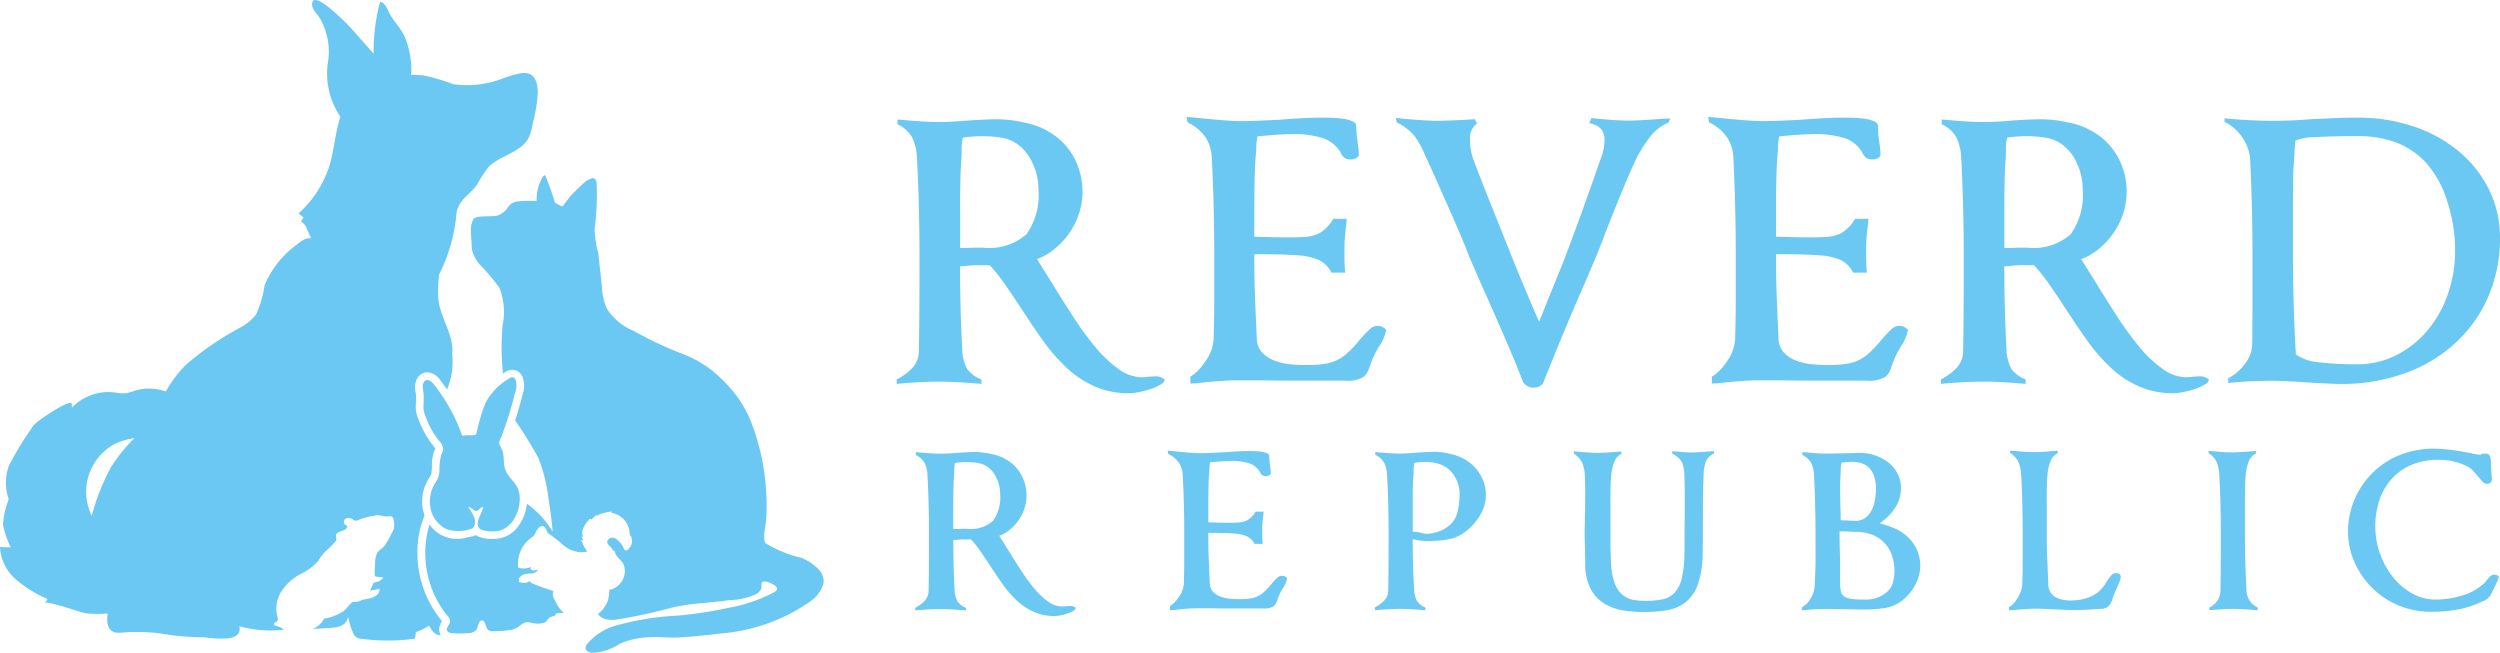 <svg xmlns="http://www.w3.org/2000/svg" viewBox="0 0 120 31.337"><defs><style>.cls-1{fill:#6bc8f2}</style></defs><g id="レイヤー_2" data-name="レイヤー 2"><g id="レイヤー_6" data-name="レイヤー 6"><path class="cls-1" d="M46 21.733q.549-.038.824-.037a3.7 3.7 0 01.778.1 2.124 2.124 0 01.7.261 1.872 1.872 0 01.733.759 2.1 2.1 0 01.238.952 2.076 2.076 0 01-.252.993 2.18 2.18 0 01-.71.783 1.534 1.534 0 01-.347.173c.085.135.223.354.411.659.257.415.479.768.669 1.057a8.532 8.532 0 00.608.823 3.376 3.376 0 00.664.623 1.165 1.165 0 00.658.233q.056 0 .156-.009a2.52 2.52 0 01.256-.018.358.358 0 01.151.031.4.4 0 01.1.06c0 .049-.037.1-.109.142a1.417 1.417 0 01-.284.128 2.485 2.485 0 01-.348.092 1.675 1.675 0 01-.284.032 2.409 2.409 0 01-.984-.2 2.869 2.869 0 01-.8-.526 4.993 4.993 0 01-.626-.7q-.275-.375-.649-.951-.3-.457-.509-.755a4.9 4.9 0 00-.435-.545h-.365a3.739 3.739 0 00-.376.028l-.11.009q0 1.272.064 2.388a1.209 1.209 0 00.143.559.9.9 0 00.406.3v.123c-.287-.024-.518-.041-.7-.05s-.348-.013-.512-.013q-.551 0-1.226.063v-.128a1.6 1.6 0 00.457-.338.707.707 0 00.183-.467q.018-.915.018-2.745 0-.7-.018-1.419a49.68 49.68 0 00-.055-1.4 1.491 1.491 0 00-.128-.562.9.9 0 00-.431-.4v-.138q.787.074 1.181.073c.203.002.491-.013.86-.043zm-.247 2.644v1.016c.1 0 .232 0 .4-.009h.266A1.6 1.6 0 0047.663 25a1.946 1.946 0 00.344-1.3 1.758 1.758 0 00-.17-.746 1.333 1.333 0 00-.434-.544 1.143 1.143 0 00-.467-.188 3.917 3.917 0 00-.6-.041 4.48 4.48 0 00-.467.037h-.027a1.347 1.347 0 00-.037.384c0 .1 0 .183-.009.238q-.041.485-.041 1.537z"/><path class="cls-1" d="M56.976 29.218a20.24 20.24 0 00-.673.064c-.03 0-.079 0-.146.009v-.2a1.1 1.1 0 00.224-.179 1.584 1.584 0 00.215-.27 1.234 1.234 0 00.229-.622q.018-.694.018-1.148v-1.287q0-.7-.018-1.418t-.056-1.4a1.1 1.1 0 00-.182-.553 1.274 1.274 0 00-.513-.426l-.027-.155.147.009c.354.037.649.064.887.083s.42.027.549.027c.1 0 .23 0 .4-.009s.37-.015.608-.028c.116-.006.2-.012.265-.018.452-.03.772-.046.961-.046.134 0 .252 0 .357.005a2.985 2.985 0 01.319.027 1.018 1.018 0 01.275.073c.074.034.11.078.11.134a3.19 3.19 0 00.046.512 2.591 2.591 0 01.029.328c0 .019-.021.043-.06.073a.268.268 0 01-.169.046.28.28 0 01-.2-.055.445.445 0 01-.106-.155.332.332 0 00-.037-.055.929.929 0 00-.448-.339 2.761 2.761 0 00-.942-.119c-.129 0-.348.013-.66.037l-.293.027a2.079 2.079 0 00-.036.394 5.639 5.639 0 01-.019.21q-.03.513-.03 1.629v.65c.438.012.759.018.96.018.183 0 .321 0 .412-.009a1.2 1.2 0 00.489-.105 1.151 1.151 0 00.408-.416h.384a5.278 5.278 0 01-.028.283 4.565 4.565 0 00-.037.531v.343c0 .064.007.193.019.389h-.393a.761.761 0 00-.367-.366 1.7 1.7 0 00-.549-.128q-.412-.037-1.3-.037c0 .427.005.813.018 1.157s.03.771.054 1.277a.6.6 0 00.142.38.893.893 0 00.338.233 1.712 1.712 0 00.436.11 4.2 4.2 0 00.494.027 3.224 3.224 0 00.649-.054 1.2 1.2 0 00.5-.257 3.154 3.154 0 00.385-.4c.122-.14.22-.244.292-.312a.335.335 0 01.221-.1.319.319 0 01.182.05c.05.034.074.06.074.078a1.265 1.265 0 01-.193.449 2.764 2.764 0 00-.284.6l-.008.019a.507.507 0 01-.175.274.938.938 0 01-.53.1h-1.361c-.378 0-.715 0-1.007-.009h-.814q-.183.002-.435.02z"/><path class="cls-1" d="M68.056 21.724q.567-.037.832-.037a3.137 3.137 0 01.75.105 2.545 2.545 0 01.695.27 2 2 0 01.741.76 1.86 1.86 0 01-.045 1.93 2.606 2.606 0 01-.768.824 1.855 1.855 0 01-.783.32 5.752 5.752 0 01-.956.073 2.891 2.891 0 01-.357-.023 2.369 2.369 0 01-.356-.068q0 1.345.072 2.416a1.254 1.254 0 00.138.563.942.942 0 00.4.306v.128c-.28-.024-.511-.041-.69-.05s-.35-.014-.508-.014q-.551 0-1.226.064v-.137a1.6 1.6 0 00.457-.339.705.705 0 00.183-.467q.018-.913.018-2.735 0-.7-.018-1.419a49.83 49.83 0 00-.055-1.4 1.453 1.453 0 00-.133-.562.927.927 0 00-.434-.4V21.7q.806.073 1.189.073.304-.004.854-.049zm-.244 1.807v1.99a2.227 2.227 0 01.4.055 1.467 1.467 0 00.275.046 1.82 1.82 0 00.644-.138 1.614 1.614 0 00.563-.384 1.259 1.259 0 00.279-.581 3.626 3.626 0 00.088-.828 1.548 1.548 0 00-.179-.714 1.406 1.406 0 00-.444-.531 1.533 1.533 0 00-.494-.214 2.444 2.444 0 00-.559-.06 4.5 4.5 0 00-.457.037H67.9a1.2 1.2 0 00-.046.4 1.708 1.708 0 01-.01.22c-.018.228-.028.461-.032.702z"/><path class="cls-1" d="M77.912 29.3a2.57 2.57 0 01-.87-.306 1.8 1.8 0 01-.676-.7 2.527 2.527 0 01-.275-1.213l-.009-.64c-.012-.39-.019-.649-.019-.778 0-.176.007-.5.019-.978.005-.434.009-.782.009-1.044q0-.293-.018-.824a1.777 1.777 0 00-.123-.59 1.059 1.059 0 00-.408-.453v-.11c.287.025.512.043.678.055s.322.019.475.019c.122 0 .321-.009.594-.028.238-.018.419-.03.54-.036v.109a.755.755 0 00-.356.417 2.331 2.331 0 00-.138.645c-.018.232-.028.473-.032.723s0 .567 0 .952v1.634c0 .186.011.438.023.755a3.439 3.439 0 00.156 1.02 1.387 1.387 0 00.357.586 1.122 1.122 0 00.489.261 2.814 2.814 0 00.646.064 3.89 3.89 0 00.836-.074 1.117 1.117 0 00.55-.292 1.463 1.463 0 00.348-.65 4.686 4.686 0 00.141-1.134c.007-.171.009-.379.009-.623v-.439c0-.079 0-.354.009-.823v-.87c0-.506-.005-.881-.018-1.126a1.622 1.622 0 00-.123-.636 1.063 1.063 0 00-.462-.4v-.109q.239.009.531.036c.164.012.277.019.338.019.116 0 .311-.01.586-.028.238-.018.424-.03.558-.037v.11a.82.82 0 00-.385.361 1.956 1.956 0 00-.118.7q-.027.576-.032 1.221c0 .43-.005.945-.005 1.542v.394a22.66 22.66 0 00-.009.4A4.912 4.912 0 0181.513 28a1.9 1.9 0 01-.595.9 2 2 0 01-.864.384 6.448 6.448 0 01-1.172.091 6.132 6.132 0 01-.97-.075z"/><path class="cls-1" d="M88.866 21.751l.513-.009a1.993 1.993 0 01.572.1 2.206 2.206 0 01.612.3 1.648 1.648 0 01.49.535 1.5 1.5 0 01.193.769 1.738 1.738 0 01-.289.943 2.682 2.682 0 01-.736.731 5.834 5.834 0 01.677.225 1.93 1.93 0 01.484.27 1.972 1.972 0 01.6.709 1.937 1.937 0 01.192.846 2.014 2.014 0 01-.275.961 2.224 2.224 0 01-.787.824 1.8 1.8 0 01-.718.242 6.9 6.9 0 01-.956.059c-.171 0-.513-.005-1.025-.017q-.55-.01-.7-.01-.551 0-1.227.064v-.137a1.05 1.05 0 00.417-.417 1.228 1.228 0 00.2-.6c.024-.42.038-.8.042-1.148s0-.8 0-1.377c0-.464-.007-.937-.018-1.419s-.031-.948-.055-1.4a1.475 1.475 0 00-.129-.558.947.947 0 00-.43-.4V21.7q.788.073 1.18.073c.292-.004.679-.01 1.173-.022zm-.494 6.666a.4.4 0 00.169.224.792.792 0 00.343.11 5.291 5.291 0 00.613.028 1.544 1.544 0 001.08-.366.9.9 0 00.275-.439 1.966 1.966 0 00.082-.568 2.269 2.269 0 00-.11-.713 1.678 1.678 0 00-.338-.6 1.594 1.594 0 00-.586-.412 2.121 2.121 0 00-.833-.151c-.03 0-.112 0-.247-.009a10.54 10.54 0 00-.521-.018c0 .2 0 .564.018 1.107.007.482.009.86.009 1.135v.265a1.372 1.372 0 00.046.407zm-.046-4.917q0 .228.009.686.02.5.019.787l.329.009c.207.012.342.019.4.019a.768.768 0 00.338-.079.855.855 0 00.306-.255 1.393 1.393 0 00.23-.486 2.759 2.759 0 00.086-.736 1.8 1.8 0 00-.1-.627.978.978 0 00-.261-.394.941.941 0 00-.367-.2 1.611 1.611 0 00-.429-.055 4.48 4.48 0 00-.467.037H88.4a1.173 1.173 0 00-.046.4 1.915 1.915 0 01-.01.22q-.018.242-.018.674z"/><path class="cls-1" d="M96.439 29.3l-.009-.155a.781.781 0 00.219-.174 1.565 1.565 0 00.207-.284 1.877 1.877 0 00.155-.339.959.959 0 00.06-.31c.011-.464.018-.847.018-1.149V25.6c0-.463-.007-.936-.018-1.418s-.031-.949-.055-1.4a1.8 1.8 0 00-.123-.59 1.048 1.048 0 00-.408-.453v-.11c.287.025.512.043.678.055s.323.018.475.018q.183 0 .595-.027c.237-.019.418-.031.54-.037v.11a.749.749 0 00-.358.416 2.385 2.385 0 00-.137.645c-.018.233-.028.473-.032.724s0 .567 0 .951v1.089c0 .433 0 .822.018 1.167s.031.773.055 1.285a.718.718 0 00.316.627 1.561 1.561 0 00.792.17 2.467 2.467 0 00.686-.1 1.762 1.762 0 00.612-.311 1.955 1.955 0 00.385-.476 2.655 2.655 0 01.233-.316.289.289 0 01.215-.105.245.245 0 01.192.055.168.168 0 01.046.11.636.636 0 01-.041.192 4.527 4.527 0 01-.142.339 4.779 4.779 0 00-.237.613.639.639 0 01-.16.265.513.513 0 01-.362.137c-.024 0-.144.006-.357.019q-.549.036-.823.036c-.214 0-.4 0-.554-.009s-.353-.015-.59-.027c-.366-.019-.657-.028-.869-.028s-.63.03-1.222.084z"/><path class="cls-1" d="M106.687 29.241q-.252.014-.636.05v-.128a1.052 1.052 0 00.385-.325.9.9 0 00.146-.49q.018-.913.018-2.735 0-.7-.018-1.419a49.755 49.755 0 00-.056-1.4 1.827 1.827 0 00-.118-.59 1.016 1.016 0 00-.4-.453v-.11c.281.025.5.043.668.055s.323.018.476.018q.174 0 .586-.027c.238-.018.424-.03.557-.037v.11a.741.741 0 00-.365.416 2.311 2.311 0 00-.138.646c-.018.232-.029.472-.032.722s-.005.568-.005.952v1.089q0 1.263.074 2.709a.933.933 0 00.54.869v.128c-.286-.024-.517-.041-.691-.05s-.343-.014-.508-.014-.315.005-.483.014z"/><path class="cls-1" d="M119.189 23.147a3.708 3.708 0 01-.215-.243 6.298 6.298 0 00-.28-.32 1.045 1.045 0 00-.288-.211 2.973 2.973 0 00-.658-.229 3.463 3.463 0 00-.733-.073 3.19 3.19 0 00-1.245.234 2.649 2.649 0 00-.951.663 2.936 2.936 0 00-.6 1.016 3.978 3.978 0 00.028 2.608 3.891 3.891 0 00.636 1.135 3.013 3.013 0 00.929.772 2.291 2.291 0 001.093.28 4.355 4.355 0 00.59-.042 4.112 4.112 0 00.618-.132 2.648 2.648 0 001.117-.6.714.714 0 00.118-.138 1.963 1.963 0 01.192-.21.26.26 0 01.175-.073.3.3 0 01.164.036c.037.025.059.046.064.065a.758.758 0 01-.068.2c-.046.107-.109.24-.188.4-.049.1-.082.167-.1.21a.752.752 0 01-.42.366 4.632 4.632 0 01-1.148.385 7.079 7.079 0 01-1.332.119 3.981 3.981 0 01-3.675-2.389 3.661 3.661 0 01-.306-1.473 3.9 3.9 0 01.3-1.5 4 4 0 01.847-1.277 3.928 3.928 0 011.313-.874 4.342 4.342 0 011.67-.316 6.146 6.146 0 01.75.051c.275.033.555.078.842.133q.018 0 .192.036a2.51 2.51 0 00.458.073c0-.012.019-.024.059-.036a.619.619 0 01.169-.019.2.2 0 01.212.119 1.038 1.038 0 01.045.348c0 .085.009.232.027.439.013.153.019.266.019.339a.224.224 0 01-.051.138.242.242 0 01-.2.063.236.236 0 01-.169-.073z"/><path class="cls-1" d="M46.5 5.784a22.489 22.489 0 011.377-.061 6.175 6.175 0 011.3.161 3.541 3.541 0 011.162.436 3.121 3.121 0 011.224 1.268 3.437 3.437 0 01-.023 3.25 3.645 3.645 0 01-1.186 1.307 2.522 2.522 0 01-.581.291c.142.225.373.591.688 1.1q.642 1.039 1.117 1.766a14.693 14.693 0 001.016 1.377 5.649 5.649 0 001.106 1.04 1.944 1.944 0 001.1.39c.061 0 .147-.005.259-.015a4.227 4.227 0 01.428-.03.581.581 0 01.252.053.613.613 0 01.161.1c0 .082-.061.161-.184.237a2.277 2.277 0 01-.473.214 4.354 4.354 0 01-.582.154 2.8 2.8 0 01-.474.053 4.016 4.016 0 01-1.644-.329 4.748 4.748 0 01-1.33-.879 8.5 8.5 0 01-1.047-1.177q-.46-.629-1.086-1.591-.5-.765-.849-1.262a8.171 8.171 0 00-.726-.909h-.611q-.2 0-.628.046l-.183.015q0 2.125.107 3.991a2.018 2.018 0 00.236.933 1.5 1.5 0 00.682.5v.214q-.72-.06-1.163-.084c-.3-.015-.58-.023-.857-.023q-.917 0-2.048.107v-.214a2.7 2.7 0 00.765-.566 1.182 1.182 0 00.3-.779q.032-1.53.031-4.588 0-1.161-.031-2.37t-.091-2.34a2.547 2.547 0 00-.214-.94 1.516 1.516 0 00-.72-.665v-.23q1.317.123 1.973.123.511.003 1.447-.074zm-.412 4.42v1.7q.245 0 .673-.015h.439a2.681 2.681 0 002.072-.65 3.258 3.258 0 00.573-2.164 2.9 2.9 0 00-.283-1.246 2.2 2.2 0 00-.725-.91 1.881 1.881 0 00-.781-.314 6.424 6.424 0 00-1.008-.068 7.662 7.662 0 00-.781.061h-.047a2.289 2.289 0 00-.061.642 3.963 3.963 0 01-.015.4q-.061.805-.061 2.56z"/><path class="cls-1" d="M58.506 18.293q-.42.03-1.124.107a3.1 3.1 0 00-.245.015v-.336a1.911 1.911 0 00.376-.3 2.738 2.738 0 00.359-.45 2.083 2.083 0 00.382-1.041q.03-1.161.03-1.918v-2.148q0-1.161-.03-2.37t-.092-2.34a1.87 1.87 0 00-.3-.925A2.138 2.138 0 0057 5.876l-.046-.26.244.015c.592.062 1.086.107 1.484.138s.7.046.918.046q.244 0 .664-.016t1.018-.045c.193-.011.341-.021.443-.031q1.132-.077 1.6-.076c.225 0 .423 0 .6.007a5.024 5.024 0 01.534.046 1.671 1.671 0 01.459.122c.122.056.183.13.183.223a5.443 5.443 0 00.077.856 4.6 4.6 0 01.045.55c0 .03-.033.072-.1.122a.448.448 0 01-.283.077.473.473 0 01-.328-.092.8.8 0 01-.176-.26.681.681 0 00-.061-.092 1.554 1.554 0 00-.75-.566 4.616 4.616 0 00-1.575-.2q-.321 0-1.1.061l-.49.046a3.369 3.369 0 00-.061.657c-.011.133-.021.251-.031.352q-.061.857-.061 2.722v1.086c.735.02 1.269.03 1.606.03.3 0 .536-.005.688-.015a2 2 0 00.818-.176 1.933 1.933 0 00.681-.7h.642c-.01.144-.026.3-.046.475a7.423 7.423 0 00-.061.886v.574q0 .16.03.649h-.657a1.276 1.276 0 00-.612-.611 2.876 2.876 0 00-.917-.214q-.69-.06-2.172-.061 0 1.069.03 1.934t.092 2.133a.988.988 0 00.237.635 1.467 1.467 0 00.567.39 2.826 2.826 0 00.725.183 6.868 6.868 0 00.827.046 5.337 5.337 0 001.085-.091 2 2 0 00.841-.429 5.238 5.238 0 00.642-.673 6.88 6.88 0 01.49-.519.549.549 0 01.367-.168.525.525 0 01.3.084c.082.056.123.1.123.13a2.123 2.123 0 01-.321.749 4.53 4.53 0 00-.474 1.009l-.015.03a.836.836 0 01-.29.459 1.572 1.572 0 01-.888.169h-2.269c-.633 0-1.193-.006-1.683-.016h-1.36q-.307.006-.727.037z"/><path class="cls-1" d="M69.768 10.5l-1.04-2.348-.26-.566-.046-.086a4.4 4.4 0 00-.512-.956 2.46 2.46 0 00-.864-.665L67 5.662l.443.046q1.088.091 1.514.091.537 0 1.836-.076l.107.2a.869.869 0 00-.337.8 2.6 2.6 0 00.154.918q.366.978.863 2.217t.956 2.385q.4 1.024 1.284 3.074l.062.122q.489-1.239 1.1-2.722.306-.8.681-1.811t.879-2.455q.121-.336.26-.749a2.562 2.562 0 00.214-.964.856.856 0 00-.153-.535.979.979 0 00-.581-.291l.107-.244q1.179.122 1.8.122c.2 0 .545-.015 1.025-.046a34 34 0 01.963-.061l-.092.2a2.221 2.221 0 00-.871.673 6.639 6.639 0 00-.7 1.116q-.351.765-.7 1.614t-.826 2.071c-.163.429-.285.739-.367.933q-.2.49-.657 1.544-.49 1.117-.925 2.164t-.971 2.394a.427.427 0 01-.152.137.575.575 0 01-.307.076.567.567 0 01-.321-.091.5.5 0 01-.183-.184q-.245-.642-.612-1.506T71.481 14.5q-.352-.78-.55-1.238t-.384-.887q-.336-.875-.779-1.875z"/><path class="cls-1" d="M83.539 18.293c-.281.02-.655.056-1.125.107a3.08 3.08 0 00-.244.015v-.336a1.878 1.878 0 00.375-.3 2.686 2.686 0 00.359-.45 2.074 2.074 0 00.382-1.041q.031-1.161.031-1.918v-2.148q0-1.161-.031-2.37t-.086-2.34a1.872 1.872 0 00-.306-.925 2.131 2.131 0 00-.857-.711l-.046-.26.245.015c.592.062 1.086.107 1.483.138s.7.046.918.046q.244 0 .665-.016c.28-.01.62-.025 1.017-.045.194-.011.342-.021.443-.031q1.132-.077 1.606-.076.336 0 .6.007a5.042 5.042 0 01.532.046 1.673 1.673 0 01.458.122c.123.056.184.13.184.223a5.433 5.433 0 00.076.856 4.433 4.433 0 01.046.55c0 .03-.033.072-.1.122a.452.452 0 01-.283.077.476.476 0 01-.329-.092.8.8 0 01-.175-.26.8.8 0 00-.061-.092 1.559 1.559 0 00-.75-.566 4.62 4.62 0 00-1.575-.2q-.321 0-1.1.061l-.49.046a3.453 3.453 0 00-.061.657c-.01.133-.02.251-.03.352q-.062.857-.062 2.722v1.086q1.1.03 1.606.03.459 0 .689-.015a2 2 0 00.817-.176 1.934 1.934 0 00.682-.7h.641c-.01.144-.025.3-.046.475a7.638 7.638 0 00-.061.886v.574c0 .107.011.323.031.649h-.657a1.278 1.278 0 00-.613-.611 2.87 2.87 0 00-.916-.214c-.46-.04-1.183-.061-2.173-.061q0 1.069.031 1.934t.092 2.133a.988.988 0 00.237.635 1.463 1.463 0 00.566.39 2.823 2.823 0 00.726.183 6.862 6.862 0 00.826.046 5.33 5.33 0 001.085-.091 2 2 0 00.842-.429 5.248 5.248 0 00.641-.673 6.654 6.654 0 01.491-.519.546.546 0 01.366-.168.528.528 0 01.306.084c.081.056.122.1.122.13a2.123 2.123 0 01-.321.749 4.562 4.562 0 00-.473 1.009l-.016.03a.83.83 0 01-.29.459 1.568 1.568 0 01-.887.169h-2.283c-.633 0-1.193-.006-1.684-.016h-1.359q-.307.006-.727.037z"/><path class="cls-1" d="M96.62 5.784a22.489 22.489 0 011.377-.061 6.182 6.182 0 011.3.161 3.541 3.541 0 011.162.436 3.121 3.121 0 011.224 1.268 3.437 3.437 0 01-.023 3.25 3.645 3.645 0 01-1.186 1.307 2.508 2.508 0 01-.582.291c.143.225.374.591.689 1.1q.642 1.039 1.117 1.766a14.517 14.517 0 001.016 1.377 5.649 5.649 0 001.109 1.039 1.944 1.944 0 001.1.39c.062 0 .148-.005.26-.015a4.227 4.227 0 01.428-.03.581.581 0 01.252.053.613.613 0 01.161.1c0 .082-.062.161-.184.237a2.277 2.277 0 01-.473.214 4.354 4.354 0 01-.582.154 2.8 2.8 0 01-.474.053 4.016 4.016 0 01-1.644-.329 4.748 4.748 0 01-1.33-.879 8.438 8.438 0 01-1.047-1.177q-.46-.629-1.086-1.591-.5-.765-.849-1.262a8.288 8.288 0 00-.726-.909h-.611q-.2 0-.628.046l-.183.015q0 2.125.107 3.991a2.018 2.018 0 00.236.933 1.5 1.5 0 00.682.5v.214q-.72-.06-1.163-.084a16.88 16.88 0 00-.857-.023q-.916 0-2.048.107v-.214a2.7 2.7 0 00.765-.566 1.182 1.182 0 00.3-.779q.032-1.53.031-4.588 0-1.161-.031-2.37t-.091-2.34a2.547 2.547 0 00-.214-.94 1.516 1.516 0 00-.72-.665v-.23q1.317.123 1.973.123.511.004 1.443-.073zm-.412 4.42v1.7q.244 0 .673-.015h.443a2.681 2.681 0 002.072-.65 3.258 3.258 0 00.573-2.164 2.9 2.9 0 00-.283-1.246 2.2 2.2 0 00-.726-.91 1.871 1.871 0 00-.78-.314 6.429 6.429 0 00-1.009-.068 7.648 7.648 0 00-.78.061h-.046a2.289 2.289 0 00-.061.642 3.963 3.963 0 01-.015.4q-.062.805-.061 2.56z"/><path class="cls-1" d="M115.819 6.06a6.674 6.674 0 012.186 1.192 5.593 5.593 0 011.468 1.85 5.2 5.2 0 01.527 2.325 7.023 7.023 0 01-.535 2.745 6.5 6.5 0 01-1.544 2.233 7.11 7.11 0 01-2.408 1.482 8.9 8.9 0 01-3.081.543c-.348 0-.918-.025-1.713-.076q-1.117-.076-1.651-.076c-.287 0-.61.007-.972.022s-.741.044-1.139.085v-.23a2.3 2.3 0 00.78-.665 1.578 1.578 0 00.367-.925q.015-.765.015-2.156v-2.172q0-1.161-.03-2.37T108 7.527a2.279 2.279 0 00-1.224-1.682v-.168q.6.062 1.216.092t1.048.03c.306 0 .593-.005.863-.015s.6-.03.987-.061l1.17-.053a23.4 23.4 0 011.139-.023 8.27 8.27 0 012.62.413zm-4.649.519a2.686 2.686 0 00-.987.168c-.02.154-.036.358-.046.612a2.132 2.132 0 00-.015.214c-.031.388-.048.791-.054 1.208s-.007.948-.007 1.591v1.819q0 2.126.122 4.527a1.329 1.329 0 00.015.137v.153a2.19 2.19 0 001.041.375 14.659 14.659 0 001.957.1 4.011 4.011 0 001.781-.413 4.661 4.661 0 001.5-1.162 5.437 5.437 0 001.009-1.758 6.327 6.327 0 00.359-2.141 7.507 7.507 0 00-.374-2.332 4.973 4.973 0 00-1-1.842 3.785 3.785 0 00-1.468-1 5.184 5.184 0 00-1.8-.3 36.14 36.14 0 00-2.033.044z"/><path class="cls-1" d="M24.255 22.549c-.1-.275-.045-.595-.13-.88-.027-.09-.085-.173-.111-.252-.033-.106-.052-.04-.051-.175a1.043 1.043 0 01.1-.266 19.893 19.893 0 00.675-2.171.871.871 0 00.005-.585.192.192 0 00-.089-.1.245.245 0 00-.211.042 3.054 3.054 0 00-1.143 1.182 9.2 9.2 0 00-.427 1.445.136.136 0 01-.046.076.143.143 0 01-.074.019c-.166.017-.325 0-.493.024a.1.1 0 01-.052 0 .106.106 0 01-.051-.07 8.479 8.479 0 00-1.313-2.363c-.134-.17-.343-.357-.5-.128-.106.157-.014.432-.006.606.008.2-.007.395-.013.593a1.24 1.24 0 00.127.5 3.952 3.952 0 00.612 1.1.642.642 0 01.209.393.821.821 0 01-.094.287 3.125 3.125 0 00-.088.81 1.1 1.1 0 01-.069.317 1.841 1.841 0 01-.14.243 1.672 1.672 0 00-.14 1.464 1.426 1.426 0 00.715.749 1.822 1.822 0 001.077 0c.255-.038.3-.276.251-.5-.018-.094-.261-.576-.337-.57.192-.016.251.173.4.188s.209-.235.358-.173l-.186.446c-.1.234-.174.521.11.632a1.66 1.66 0 00.673.067c.854-.053 1.321-1.242 1.085-1.967-.13-.392-.503-.621-.633-.983z"/><path class="cls-1" d="M39.264 27.3a2.454 2.454 0 00-.8-.525 5.862 5.862 0 01-1.7-.688c-.184-.144-.008-.887.007-1.1a8.96 8.96 0 00.007-1.331 10.79 10.79 0 00-.79-3.56 5.618 5.618 0 00-1.24-1.791 5.332 5.332 0 00-1.855-1.267 17.535 17.535 0 01-2.463-1.148 2.834 2.834 0 01-1.3-1.072 2.828 2.828 0 01-.233-1c-.061-.561-.119-1.122-.182-1.683a4.559 4.559 0 01-.173-1.157 13.074 13.074 0 00.1-2.125.356.356 0 00-.07-.249c-.063-.065-.106-.063-.191-.032a.979.979 0 00-.282.145 11.53 11.53 0 00-.685.66 9.808 9.808 0 00-.411.534 1.62 1.62 0 01-.371-.193 11.294 11.294 0 00-.467-1.31c-.1.025-.15.132-.188.228a2.078 2.078 0 00-.219 1.005c-.975 0-1.129 0-1.36.285a1.025 1.025 0 01-.492.411c-.348.11-1.1-.057-1.211.235-.146.378-.087.441-.047 1.379a1.645 1.645 0 00.433.8 9.561 9.561 0 01.9 1.081 3.222 3.222 0 01.141 1.8 12.315 12.315 0 00.02 2.3c.04-.024.075-.054.115-.077a.584.584 0 01.545-.059.549.549 0 01.271.276 1.187 1.187 0 01.02.833c-.108.431-.231.858-.366 1.279a19.463 19.463 0 011.106 1.781 7.512 7.512 0 01.482 1.88c.087.553.164 1.11.212 1.668a4.7 4.7 0 00-1.072-1.214c-.052-.042-.108-.08-.162-.119a2.244 2.244 0 01-.362 1 1.461 1.461 0 01-1.113.686h-.112a1.836 1.836 0 01-.719-.1.715.715 0 01-.156-.083.7.7 0 01-.249.085l-.167.028a1.612 1.612 0 01-1.8-.617 4.774 4.774 0 00.84 4.351.444.444 0 01.148.315c-.019.15-.2.274-.144.416.037.1.165.128.272.135a4.593 4.593 0 00.76-.008.484.484 0 00.373-.157c.106-.155.084-.453.272-.449s.153.357.318.472a.348.348 0 00.2.044 5.447 5.447 0 00.884-.066 1.055 1.055 0 00.494-.262c.228-.154.315-.106.63-.046a.928.928 0 00.549-.075.5.5 0 01.4-.285 1.327 1.327 0 00.1-.124c.12-.007.24-.019.359-.035a.928.928 0 01-.171-.154 2.093 2.093 0 01-.288-.484.447.447 0 01-.048-.4A9.016 9.016 0 0125.548 28c-.053-.023-.115-.06-.112-.118a.5.5 0 01-.439.077c-.038 0-.086-.019-.093-.058a.048.048 0 01.041-.055.051.051 0 01-.041-.06.134.134 0 01.042-.07.573.573 0 01.162-.128 1.116 1.116 0 01.388-.062.386.386 0 00.331-.181 1.335 1.335 0 00-.165.032.194.194 0 01-.16-.029.093.093 0 010-.144.818.818 0 01-.63.037 1.549 1.549 0 01.628-1.431.61.61 0 00.135-.112.689.689 0 00.071-.131.943.943 0 01.137-.211.254.254 0 01.175-.105.2.2 0 01.16.093.86.86 0 01.081.174.183.183 0 00.026.05.2.2 0 00.049.042c.19.134.376.274.556.42a1.829 1.829 0 00.473.349 1.782 1.782 0 00.486.129 2.354 2.354 0 00.348-.032 1.89 1.89 0 01-.3-.56l.1.017-.1-.214.115.1A.539.539 0 0128 25.35a1.567 1.567 0 01.27-.4.1.1 0 01.069-.047c.029 0 .053.043.028.058l.262-.252.024.094c-.033-.129.629-.255.71-.25l-.023.063a1.034 1.034 0 01.881.959.319.319 0 00.011.087.424.424 0 00.059.092.516.516 0 01-.08.552c-.045.067-.119.138-.193.108-.049-.019-.072-.074-.092-.123-.083-.2-.441-.652-.7-.42s.215.4.183.565a.059.059 0 01.082.009.158.158 0 01.035.085c.04.19.338.39.416.584a.9.9 0 01-.069.748.949.949 0 01-.629.457c0 .074-.005.149-.012.224l-.031.2a.806.806 0 01-.061.177 1.575 1.575 0 01-.313.447 1.058 1.058 0 01-.116.094c.125.277.585.316.843.285a24.862 24.862 0 002.676-.574c.941-.226 1.83-.227 2.77-.365a3.333 3.333 0 001.32-.3.612.612 0 00.2-.214c.054-.1.012-.263.051-.335.074-.135.455.038.584.117.078.047.157.126.137.214a.24.24 0 01-.128.134 7.355 7.355 0 01-2.219.758 19.044 19.044 0 01-2.5.374 13.166 13.166 0 00-2.782.445 2.782 2.782 0 00-1.48.913.324.324 0 00-.077.179c0 .153.182.233.333.244a2.611 2.611 0 001.294-.425 3.785 3.785 0 011.468-.325c.479-.023.956.039 1.435.01a31.616 31.616 0 001.536-.138c.087-.01.173-.022.259-.033a.29.29 0 00.07-.007l.044-.007a8.7 8.7 0 004.4-1.578 1.616 1.616 0 00.547-.723.655.655 0 00.04-.274.87.87 0 00-.268-.536z"/><path class="cls-1" d="M24.852 3.546a6.916 6.916 0 00-.693.21 4.754 4.754 0 01-2.407.285 9.326 9.326 0 00-1.4-.416 5.6 5.6 0 00-.624-.029c.007-.054.014-.108.017-.162a4.144 4.144 0 00-.288-1.59c-.187-.5-.612-.845-.829-1.336-.076-.172-.178-.386-.384-.418a9.212 9.212 0 00-.311 2.489q-.522-.594-1.046-1.187c-.147-.168-1.945-2.044-1.905-1.153.009.206.186.371.315.543a3.212 3.212 0 01.462 2.089 3.7 3.7 0 00.583 2.737c-.264.783-.3 1.621-.545 2.4a5.205 5.205 0 01-1.468 2.237l.24.191-.125.2c.293.129.315.53.5.793a.918.918 0 00-.28.04 1.322 1.322 0 00-.4.262 4.588 4.588 0 00-1.564 1.963 5.161 5.161 0 01-.4 1.385 2.355 2.355 0 01-.8.662 14.139 14.139 0 00-2.554 1.75 5.749 5.749 0 00-.985 1.3 2.435 2.435 0 00-1.48-.044 2.322 2.322 0 01-.472.133 2.277 2.277 0 01-.519-.045 2.435 2.435 0 00-2.038.731l-.005-.166c-.012-.327-1.707.833-1.826 1.007a15.914 15.914 0 00-1.185 1.93 2.336 2.336 0 00-.03 1.579.321.321 0 01-.014.126 3.656 3.656 0 00-.246 1.149 4.131 4.131 0 00.367 1.072A2.938 2.938 0 010 26.248a2.2 2.2 0 00.757 1.56 5.752 5.752 0 001.511.934.3.3 0 01-.142.209c.212-.126 1.712.453 2 .486a4.614 4.614 0 00.983.01.6.6 0 00.059.022c-.053.321-.037.786.354.889a.851.851 0 00.262.013 8.958 8.958 0 011.931.036 11.76 11.76 0 002.085.181 4.982 4.982 0 00.992.06.982.982 0 00.525-.125.385.385 0 00.166-.465 5.616 5.616 0 002.075.174h.087a.982.982 0 00-.354-.18c-.057-.014-.132-.033-.137-.092-.006-.076.105-.1.154-.154s.026-.155 0-.233a1.518 1.518 0 01.2-1.186 2.47 2.47 0 01.905-.826 2.571 2.571 0 00.857-.634 2.866 2.866 0 01.375-.482 4.24 4.24 0 00.454-.455.22.22 0 00.051-.095c.01-.06-.028-.119-.027-.18 0-.119.135-.186.25-.218s.251-.075.283-.19c.029.037.025-.014 0-.054s-.073-.055-.108-.085a.185.185 0 01.071-.287.355.355 0 01.331.06.322.322 0 00.094.052.262.262 0 00.162-.036 3.423 3.423 0 01.735-.2.908.908 0 01.284-.022c.082.012.16.047.243.055.135.013.327-.076.406.084a.394.394 0 01.03.118.952.952 0 010 .376 1.03 1.03 0 01-.078.181l-.125.242-.008.015a2.916 2.916 0 01-.212.363c-.1.143-.294.24-.383.38a1.266 1.266 0 00-.092.52 6.61 6.61 0 00-.021.507.117.117 0 00.017.074.114.114 0 00.08.031l.318.034a.5.5 0 01-.324.224.287.287 0 00-.13.04.223.223 0 00-.06.093l-.121.282.447-.092c.041.219-.193.392-.41.446-.153.038-.308.055-.458.106a.637.637 0 01-.366.078c-.1-.025-.362.349-.441.408a2.386 2.386 0 01-1 .4c.041-.006-.09.163-.092.167a1.24 1.24 0 01-.2.19 1.388 1.388 0 01-.23.133c.3-.016.6-.032.9-.057a1.081 1.081 0 00.6-.18.546.546 0 00.182-.305h.027a3.283 3.283 0 00.221.723.5.5 0 00.176.23.585.585 0 00.268.064 9.305 9.305 0 002.528-.01 1.509 1.509 0 00.041-.313 3.335 3.335 0 00.638-.309l.067.109a.728.728 0 00.276.3.589.589 0 00.22.046.544.544 0 01-.048-.1.615.615 0 01.1-.557l.007-.011c-.015-.02-.033-.041-.044-.054a5.146 5.146 0 01-1.059-4.133 4.384 4.384 0 01.264-.889A2.051 2.051 0 0120.564 23l.042-.067a.916.916 0 00.074-.129.829.829 0 00.042-.212c.007-.071.009-.148.011-.227a1.914 1.914 0 01.1-.685l.034-.076a.78.78 0 00.034-.085.856.856 0 01-.1-.118l-.021-.025a4.411 4.411 0 01-.673-1.2l-.013-.033a1.471 1.471 0 01-.138-.61c0-.061 0-.121.006-.181.006-.135.011-.262.006-.387 0-.035-.009-.078-.016-.122a.943.943 0 01.086-.705.569.569 0 01.454-.268.8.8 0 01.637.374c.115.146.222.3.328.449l.047-.115a3.359 3.359 0 00.2-1.591c.105-.9-.595-1.759-.664-2.649-.013-.171-.012-.343-.012-.514s.025-.4.05-.652a8.008 8.008 0 00.837-2.969c.117-.637.63-.843.986-1.339a6.189 6.189 0 01.541-.839c.546-.564 1.585-.708 1.933-1.412a2.75 2.75 0 00.2-.706 7.289 7.289 0 00.239-1.446c-.009-.661-.224-1.099-.962-.915zM5.314 22.449a10.462 10.462 0 00-.909 2.311A2.611 2.611 0 015.5 21.314a3.177 3.177 0 01.952-.283 7.766 7.766 0 00-1.138 1.418z"/></g></g></svg>